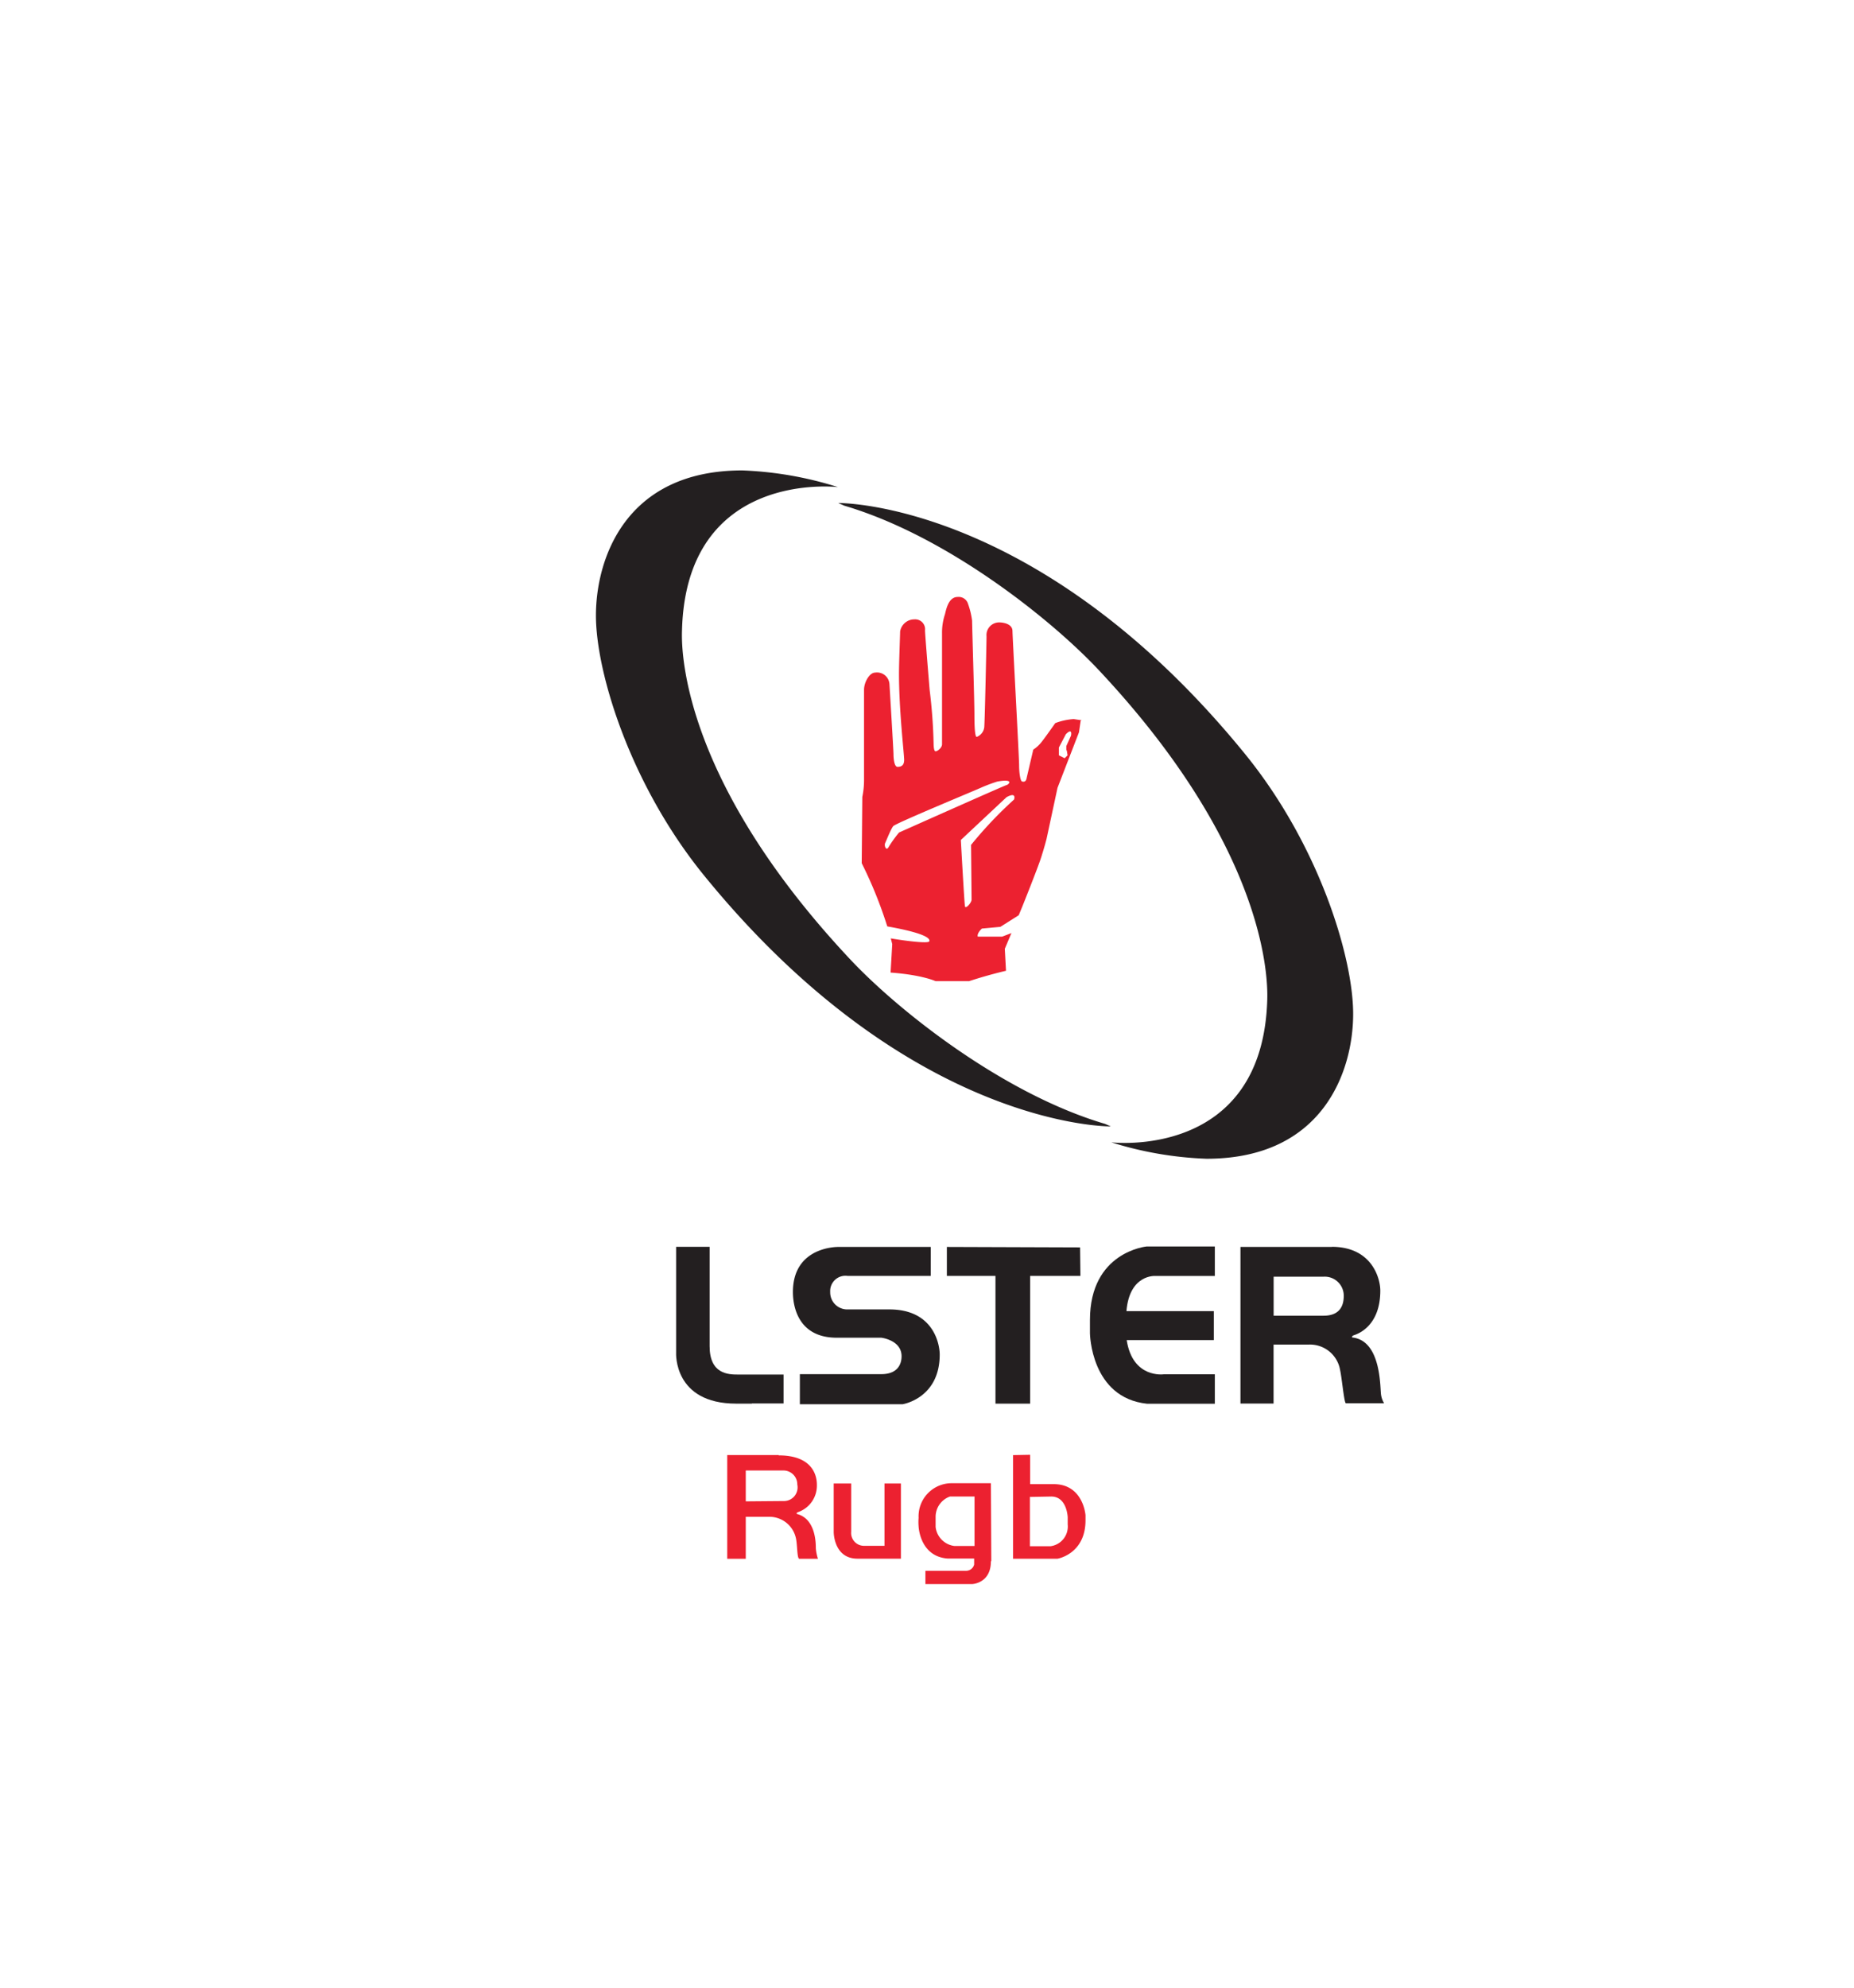 <svg id="Layer_1" data-name="Layer 1" xmlns="http://www.w3.org/2000/svg" xmlns:xlink="http://www.w3.org/1999/xlink" viewBox="0 0 280 300"><defs><style>.cls-1,.cls-2,.cls-3{fill:none;}.cls-2{clip-path:url(#clip-path);}.cls-3,.cls-7{clip-path:url(#clip-path-2);}.cls-4{fill:#ec2130;}.cls-5{fill:#231f20;}.cls-6{clip-path:url(#clip-path-4);}</style><clipPath id="clip-path"><rect class="cls-1" x="77.31" y="69.99" width="131.84" height="169.09"/></clipPath><clipPath id="clip-path-2"><path class="cls-2" d="M77.31,70H209V239.08H77.31V70Zm0,0"/></clipPath><clipPath id="clip-path-4"><rect class="cls-3" x="77.31" y="60.92" width="137.38" height="178.16"/></clipPath></defs><title>ulster rugby logo</title><path class="cls-4" d="M163.21,108.78l-.26,1.75-3.24,8.38-1.65,7.68s-.35,1.39-.88,3-2.79,7.25-2.79,7.25l-.54,1.3-2.77,1.75-2.79.26s-.79.7-.62,1.22h3.67l1.41-.54-1,2.37.18,3.32s-2.71.62-5.58,1.57H141.3s-2-.95-6.8-1.3l.25-4.28s-.07-.32-.22-.88c2.05.35,5.68.83,5.82.44.33-1-4.49-1.92-6.35-2.25a64.77,64.77,0,0,0-3.86-9.54l.09-10a12.37,12.37,0,0,0,.26-2.45v-13.7c0-1.23.87-2.61,1.65-2.61a1.88,1.88,0,0,1,2.19,1.74s.61,10,.61,10.56.09,1.92.61,1.92,1-.17,1-1.05-.78-7.42-.78-13c0-1.74.17-5.85.17-6.37a2.18,2.18,0,0,1,2.18-1.84,1.49,1.49,0,0,1,1.58,1.66c0,.44.43,5.77.7,9a79.3,79.3,0,0,1,.6,8.2s0,1,.27,1.05,1-.52,1-1.05V95.6a8.74,8.74,0,0,1,.44-2.88c.18-.7.52-2.62,1.92-2.62a1.47,1.47,0,0,1,1.57,1.05,11.8,11.8,0,0,1,.61,2.53c0,.79.35,12.13.35,14.14s.09,3.4.35,3.4a1.79,1.79,0,0,0,1.14-1.48c.08-.88.34-12.83.34-13.7a1.91,1.91,0,0,1,1.92-2.1c.52,0,2,.18,2,1.31,0,.7,1,19.11,1,20.24s.18,2.36.43,2.45.62.09.71-.52l1-4.28a5.2,5.2,0,0,0,1.13-1c.45-.52,2.19-3,2.19-3a9.52,9.52,0,0,1,2.79-.61l1.2.18m-27.58,16.94s15.88-7.08,16.23-7.16,1.22-1-1.39-.53a24,24,0,0,0-2.36.88c-.7.34-13,5.41-13.36,5.85s-1,2.09-1.21,2.53.17,1.3.52.61a18.37,18.37,0,0,1,1.57-2.18m10.91,1.83a60.81,60.81,0,0,1,6.46-6.81s.44-1.22-1.14-.35l-6.9,6.46s.53,9.51.62,10,1-.52,1-1-.08-8.29-.08-8.29m15.1-16.5s.26-1.22-.78-.17l-1.05,2V114l.87.44.44-.44-.1-.62-.09-.26v-.52l.71-1.57Zm0,0"/><path class="cls-5" d="M126.59,75.92s30.25-.39,61.4,37.83c11.26,13.81,16.37,30.77,16.37,39.28s-4.45,21.86-22.14,21.86a54.34,54.34,0,0,1-14.39-2.48s22.9,2.74,23.56-21.61c.11-3.92-.66-23.3-25.53-49.75C158.69,93.44,143,80.89,127.5,76.32l-.91-.4m40.24,93.69c-15.44-4.58-31.19-17.12-38.36-24.74C103.6,118.42,102.84,99.05,103,95.12c.65-24.35,23.56-21.6,23.56-21.6A54.51,54.51,0,0,0,112.1,71C94.43,71,90,84.39,90,92.9s5.11,25.46,16.36,39.27c31.15,38.23,61.4,37.84,61.4,37.84l-.91-.4Zm0,0"/><g class="cls-6"><path class="cls-5" d="M147.41,180.38A6.11,6.11,0,0,1,137,176a5.84,5.84,0,0,1,1.91-4.47,6,6,0,0,1,4.2-1.67,6.17,6.17,0,0,1,4.3,10.54m-7.88-7.92a5.08,5.08,0,0,0,0,7.16,4.82,4.82,0,0,0,3.56,1.48,4.76,4.76,0,0,0,3.55-1.49,5,5,0,0,0,1.48-3.61,4.89,4.89,0,0,0-1.47-3.54,4.78,4.78,0,0,0-3.56-1.53,4.82,4.82,0,0,0-3.59,1.53m.9,6.9v-6.77h3.28a3.26,3.26,0,0,1,1.35.35,1.72,1.72,0,0,1,.9,1.63,1.49,1.49,0,0,1-.47,1.23,2.35,2.35,0,0,1-1.18.46,2.31,2.31,0,0,1,1,.37,1.79,1.79,0,0,1,.6,1.51v.61a1.27,1.27,0,0,0,0,.2.29.29,0,0,0,0,.2l.05.19h-1.68a4.55,4.55,0,0,1-.11-.94,2.66,2.66,0,0,0-.12-.84.82.82,0,0,0-.51-.5A2,2,0,0,0,143,177l-.4,0h-.38v2.41h-1.75Zm3.24-5.45a3.27,3.27,0,0,0-1.06-.14h-.45v2h.72a1.69,1.69,0,0,0,1-.26.92.92,0,0,0,.36-.82.8.8,0,0,0-.56-.78"/><path class="cls-5" d="M82.39,188.2H77.33v15.1s-.87,8.55,9.43,8.55h2s9.09.62,9.09-8.64v-15h-5v15.28s.52,4.45-5.15,4.45c-1.48,0-5.33-.53-5.33-4.72v-15"/></g><path class="cls-5" d="M170.16,202.26c.9,5.86,5.62,5.16,5.62,5.16h7.69v4.45H173.26c-8.56-.89-8.65-10.65-8.65-10.65v-2c0-10.3,8.56-11.09,8.56-11.09h10.3v4.45h-9s-3.89-.28-4.35,5.31h13.2v4.37h-13.2"/><path class="cls-5" d="M113.55,211.85h-2.36c-9.51,0-9.08-7.67-9.08-7.67v-16h5.06v15c0,4.19,2.79,4.28,4.28,4.28h6.89v4.36h-4.79"/><path class="cls-5" d="M126.64,188.2s-6.89-.17-6.89,6.81c0,2.27.86,6.89,6.62,6.89h6.73s3.06.35,3.06,2.8c0,1.22-.62,2.7-3.06,2.7H120.8v4.54h15.52s5.6-.87,5.6-7.5c0-1.49-.87-6.81-7.6-6.81H128a2.57,2.57,0,0,1-2.62-2.62,2.31,2.31,0,0,1,2.62-2.44h12.57V188.2H126.64"/><path class="cls-5" d="M163.12,188.27,143,188.2v4.37h7.34v19.28h5.24V192.57h7.59Zm0,0"/><path class="cls-5" d="M201.12,188.18c6.09,0,7.34,4.78,7.34,6.61,0,5.57-3.66,6.62-4,6.74s-.26.33-.26.33c4.51.46,4.2,7.81,4.38,8.69a3.45,3.45,0,0,0,.45,1.24h-5.77c-.26,0-.61-3.88-.87-5a4.61,4.61,0,0,0-4.81-3.85h-5.24v8.9h-5V188.2l13.82,0m-1.27,10.38c2.68,0,3.05-1.8,3.05-3a2.87,2.87,0,0,0-3-2.89h-7.59v5.89l7.49,0"/><path class="cls-4" d="M117.6,219.66c5.82,0,5.77,3.93,5.77,4.5a4.23,4.23,0,0,1-2.86,4.07c-.31.11-.16.27-.16.27,2.91.74,2.86,4.6,2.86,5.18a7.16,7.16,0,0,0,.32,1.59h-2.81c-.36,0-.29-2.18-.52-3.12a4.1,4.1,0,0,0-3.86-3.22h-3.71v6.34h-2.8V219.61l7.77,0m.91,6.94a2.06,2.06,0,0,0,1.9-2.49,2.09,2.09,0,0,0-2.06-2.12h-5.72v4.66l5.88-.05"/><path class="cls-4" d="M125.91,223.9v7.35s0,4,3.59,4h6.56V223.9h-2.48v9.41h-3.13a1.94,1.94,0,0,1-1.9-2.12V223.9h-2.64"/><path class="cls-4" d="M149.65,235.65c0,3.32-2.8,3.43-2.8,3.43h-7.09v-2h6.09a1.26,1.26,0,0,0,1.27-.94v-.91h-4c-4.23-.31-4.39-4.86-4.39-4.86a7.9,7.9,0,0,1,0-1.28,5,5,0,0,1,4.92-5.23h6s.06,11,.06,11.75m-2.53-2.23v-7.51h-3.71a3.25,3.25,0,0,0-2.17,3.12v1.48a3.27,3.27,0,0,0,2.8,2.86l3.08,0Zm0,0"/><path class="cls-4" d="M155.58,219.57V224h3.55c4.49,0,4.81,4.7,4.81,4.7v.75c0,5.12-4.24,5.81-4.24,5.81H153V219.62l2.54-.05m0,6.39v7.41h3.12a3,3,0,0,0,2.59-3.28V229s-.1-3.13-2.48-3.13l-3.23.06"/><g class="cls-7"><path class="cls-4" d="M168.86,223.9h-2.48v8.15s.26,3.22,3.32,3.22h4.12s.23,1.85-1.53,1.85h-5.91V239h6.45a3.56,3.56,0,0,0,3.49-3.91V224h-2.49v9.36h-3.12a2,2,0,0,1-1.84-2v-7.4"/><path class="cls-4" d="M161.07,75.27c-15.45,4.58-31.19,17.12-38.36,24.74-24.88,26.44-25.63,45.82-25.53,49.75.65,24.34,23.57,21.6,23.57,21.6a54.51,54.51,0,0,1-14.41,2.48c-17.67,0-22.12-13.35-22.12-21.86s5.11-25.46,16.36-39.27C131.74,74.48,162,74.87,162,74.87l-.91.4M120.83,169s30.25.4,61.4-37.84c11.25-13.8,16.36-30.76,16.36-39.27S194.14,70,176.47,70a54.13,54.13,0,0,0-14.41,2.49s22.91-2.75,23.57,21.6c.11,3.92-.66,23.3-25.53,49.74-7.17,7.62-22.91,20.16-38.35,24.75l-.92.39Zm0,0"/></g></svg>